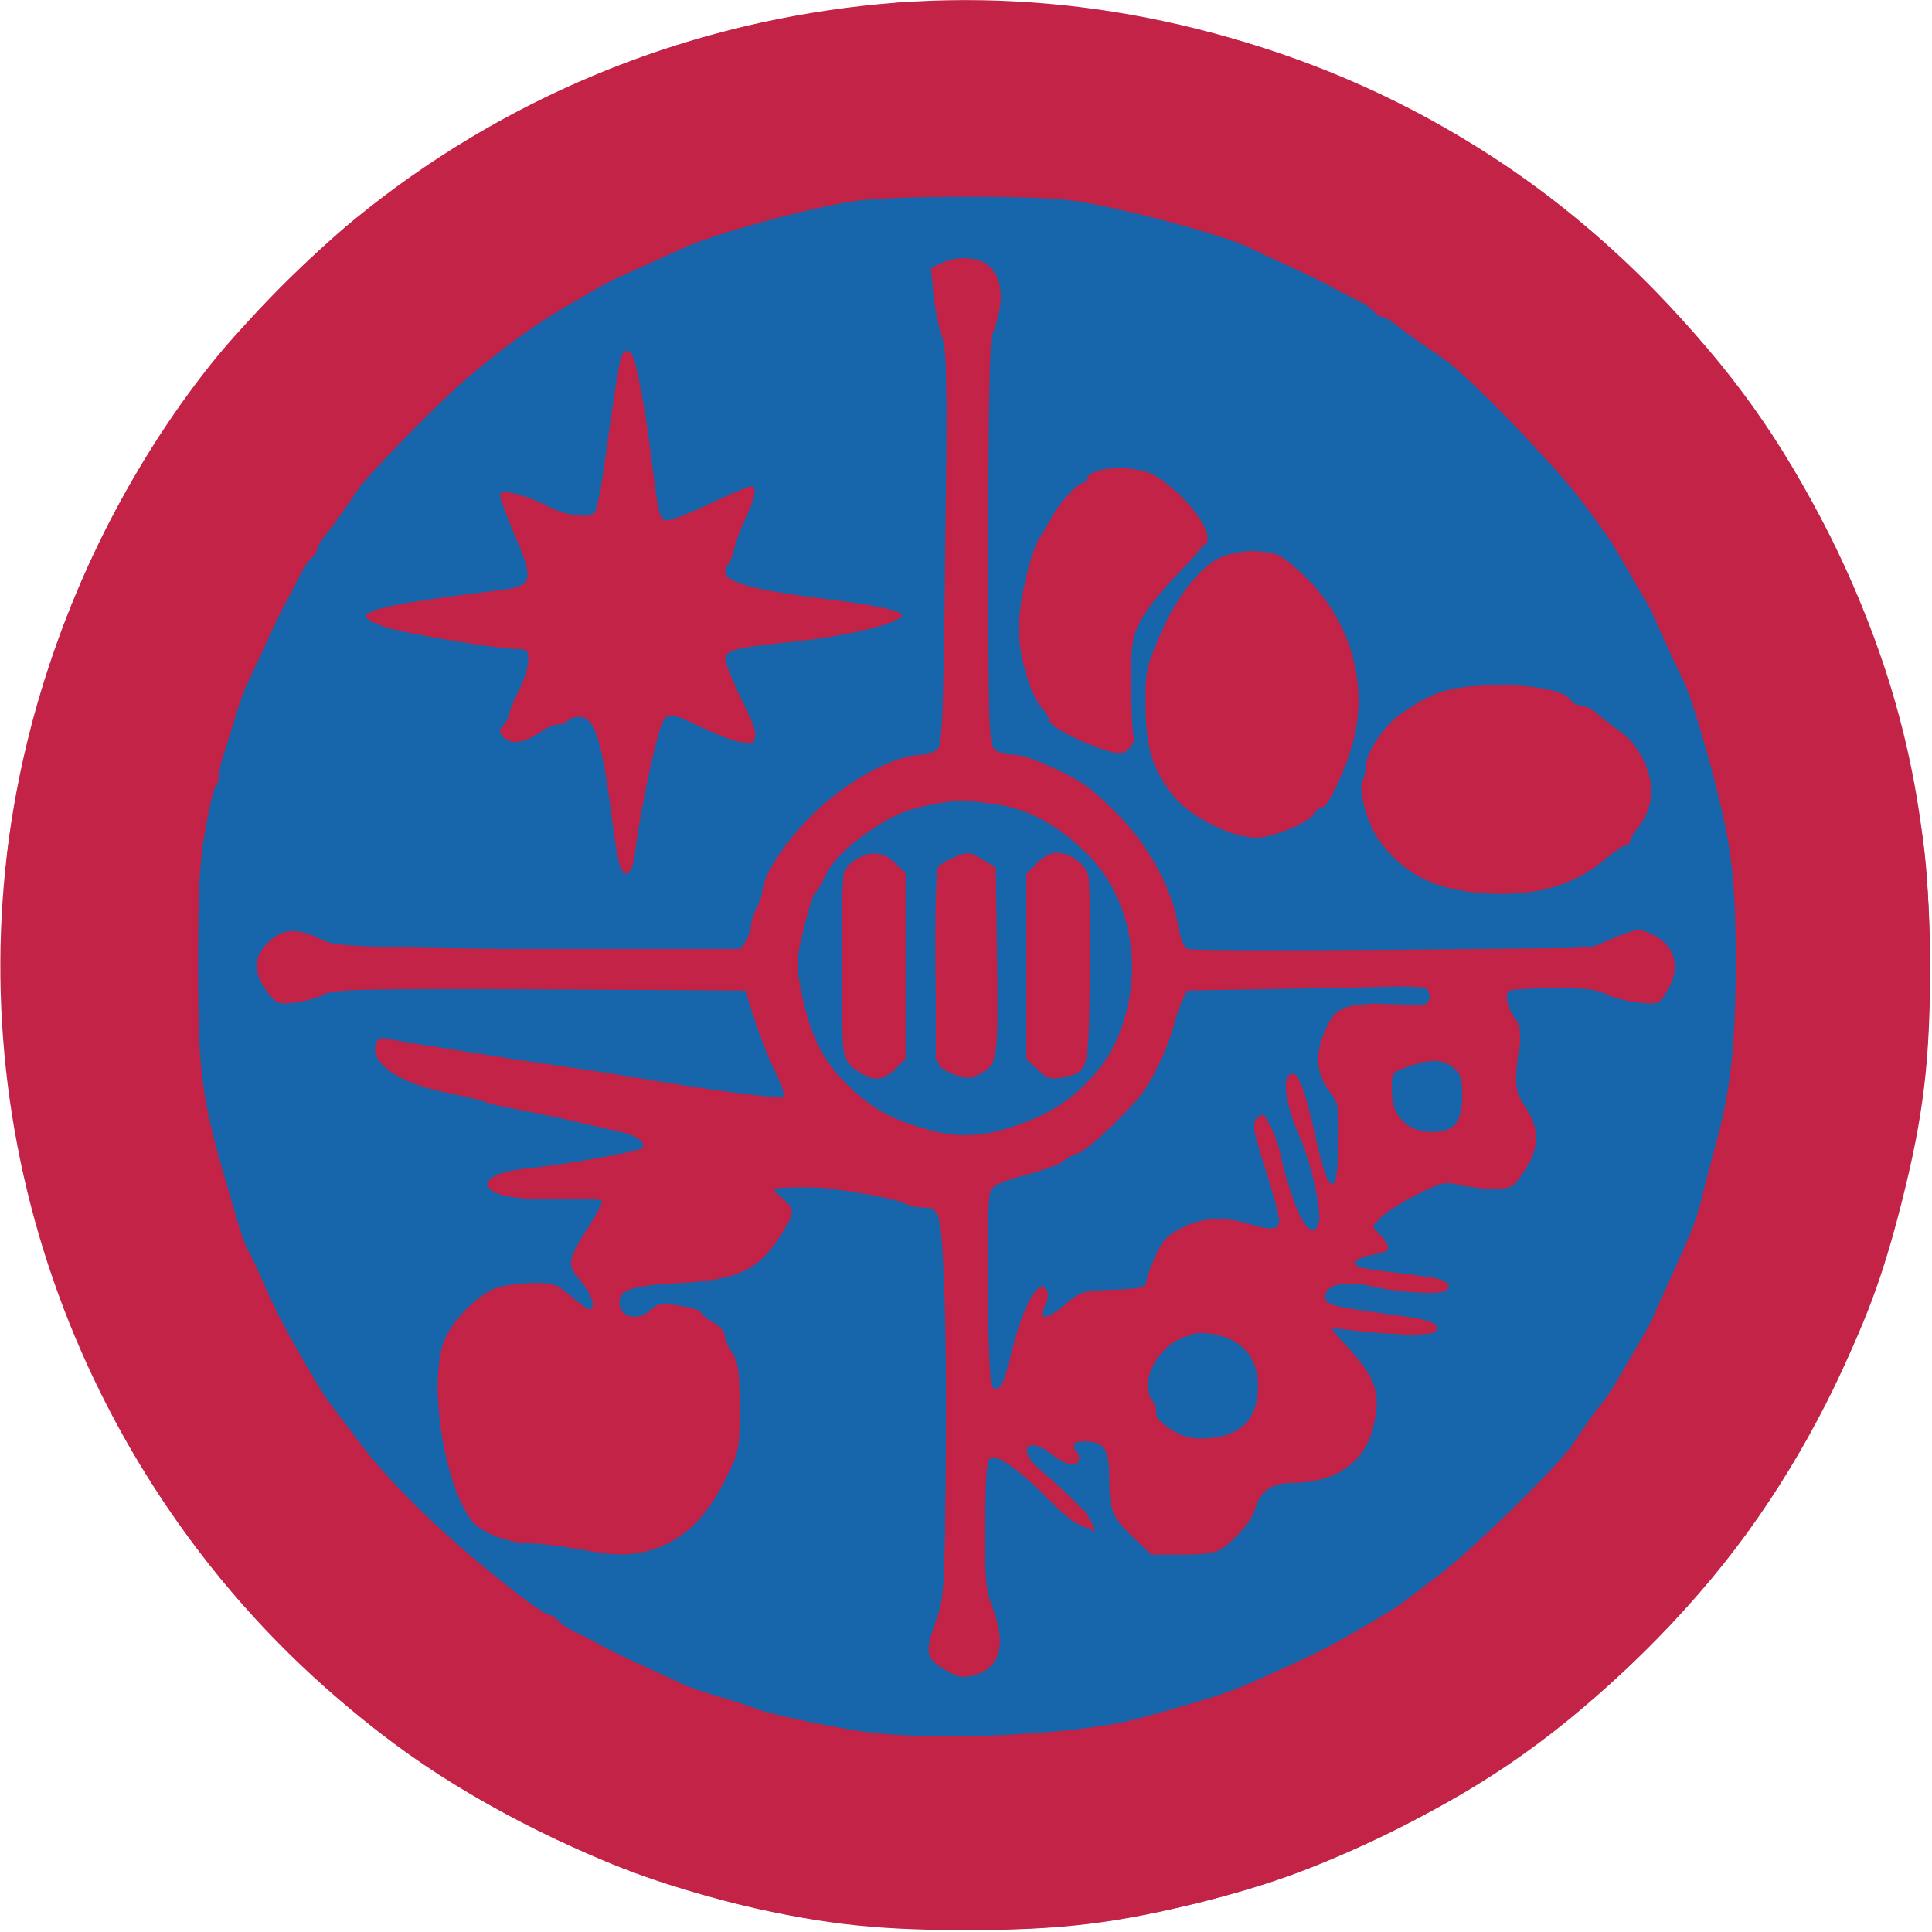 <svg xmlns:ns0="http://www.w3.org/2000/svg" xmlns="http://www.w3.org/2000/svg" version="1.1" width="512pt" height="512pt" viewBox="0 0 512 512" preserveAspectRatio="xMidYMid meet"><ns0:g transform="translate(0,512) scale(0.1,-0.1)" fill="#c32347" stroke="none">
<ns0:path d="M2290 5105 c-497 -55 -964 -250 -1349 -565 -111 -90 -291 -271 -378 -380 -229 -285 -406 -650 -493 -1015 -208 -868 61 -1788 706 -2415 209 -203 395 -335 649 -460 196 -97 314 -140 509 -190 227 -57 373 -75 626 -75 253 0 399 18 626 75 194 49 311 93 509 190 254 124 443 259 653 464 217 212 369 422 502 691 95 191 139 309 190 510 57 226 75 372 75 625 0 421 -82 772 -266 1140 -128 256 -261 442 -463 648 -216 220 -425 372 -701 507 -440 216 -922 302 -1395 250z" />
</ns0:g>
<ns0:g transform="translate(0,512) scale(0.1,-0.1)" fill="#1766ab" stroke="none">
<ns0:path d="M2375 4604 c-144 -20 -187 -26 -230 -35 -81 -17 -238 -60 -270 -74 -16 -7 -57 -23 -90 -36 -59 -22 -193 -89 -290 -144 -150 -86 -353 -260 -492 -421 -63 -73 -173 -219 -173 -229 0 -3 -15 -30 -34 -59 -89 -140 -193 -396 -232 -575 -43 -196 -48 -245 -48 -471 0 -225 6 -279 48 -471 50 -229 178 -516 318 -710 61 -86 170 -214 227 -267 223 -210 327 -283 551 -393 149 -73 294 -126 429 -155 195 -43 246 -48 471 -48 220 0 259 4 450 43 300 62 636 229 869 432 245 212 387 395 522 669 96 196 139 330 186 585 24 127 24 503 0 630 -57 310 -117 474 -272 750 -78 139 -266 357 -427 497 -215 187 -468 323 -768 413 -55 16 -69 19 -235 50 -86 16 -439 29 -510 19z m224 -185 c56 -20 64 -59 30 -154 -20 -58 -21 -74 -18 -580 1 -286 4 -530 7 -542 3 -18 11 -23 33 -23 40 0 148 -42 211 -83 136 -87 244 -256 260 -407 3 -22 9 -26 61 -32 32 -4 282 -4 555 0 487 8 498 8 537 30 55 30 90 28 126 -7 33 -33 36 -64 15 -116 -20 -47 -52 -54 -119 -24 -43 18 -75 23 -177 27 -155 5 -167 -2 -120 -71 34 -51 37 -76 15 -137 -17 -48 -14 -67 15 -100 52 -60 45 -146 -16 -200 -40 -35 -78 -39 -149 -15 -48 17 -63 13 -114 -26 -13 -11 -31 -19 -40 -19 -23 -1 -71 -46 -71 -68 0 -10 9 -27 20 -37 30 -27 25 -35 -25 -35 -38 0 -45 -3 -45 -19 0 -26 47 -41 131 -41 77 0 128 -15 112 -31 -14 -14 -137 -13 -163 1 -27 15 -142 12 -162 -4 -10 -7 -18 -20 -18 -29 0 -23 25 -30 130 -38 166 -13 208 -27 155 -51 -20 -9 -48 -8 -132 6 -130 21 -146 13 -86 -42 97 -89 110 -181 40 -285 -28 -41 -72 -60 -167 -72 l-85 -10 -13 -40 c-32 -98 -111 -151 -212 -142 -119 10 -180 85 -180 220 0 74 -3 78 -62 81 -31 1 -33 -1 -30 -32 2 -33 -20 -46 -31 -17 -6 15 -68 45 -94 45 -32 0 -24 -31 20 -74 34 -32 122 -105 133 -110 1 -1 5 -11 8 -23 13 -42 -17 -25 -109 63 -92 87 -138 120 -155 109 -6 -4 -10 -83 -10 -193 0 -154 3 -192 16 -217 9 -16 17 -52 18 -78 1 -42 -3 -52 -27 -73 -32 -27 -66 -30 -106 -9 -32 16 -55 67 -42 93 34 68 35 88 38 517 2 237 0 470 -4 519 l-8 89 -70 18 c-116 32 -169 40 -276 42 -74 1 -103 -1 -106 -10 -3 -7 7 -17 21 -23 70 -26 -20 -155 -141 -200 -41 -15 -78 -20 -157 -20 -71 0 -107 -4 -113 -12 -27 -35 -18 -88 15 -88 9 1 35 9 57 20 48 23 77 25 113 6 41 -21 68 -55 96 -119 35 -78 36 -199 4 -278 -51 -125 -127 -209 -213 -234 -65 -18 -102 -19 -180 -1 -33 8 -94 17 -135 21 -83 8 -102 15 -143 54 -45 42 -69 107 -97 265 -14 80 -13 115 5 182 15 59 27 77 84 129 72 67 212 67 267 2 27 -32 54 -30 54 2 0 11 -13 36 -30 54 -16 19 -30 42 -30 51 0 9 18 45 40 80 65 102 55 116 -74 97 -56 -9 -94 -9 -125 -2 -99 22 -74 55 54 71 50 6 113 15 140 20 28 6 74 14 103 18 132 21 67 58 -203 113 -55 12 -116 25 -135 29 -19 4 -78 17 -130 28 -52 10 -111 29 -131 41 -41 24 -68 66 -53 81 10 10 210 -16 674 -90 69 -11 157 -25 195 -30 39 -6 89 -15 113 -20 62 -15 102 -13 102 4 0 8 -10 32 -22 53 -26 43 -45 90 -60 148 -6 22 -15 53 -21 68 l-10 28 -551 -3 -551 -3 -52 -24 c-64 -29 -95 -23 -116 21 -31 69 -31 76 6 113 41 41 71 44 130 13 l42 -23 550 0 549 0 12 55 c50 242 228 412 487 465 l27 5 0 546 c0 457 -2 550 -15 580 -8 19 -17 57 -21 83 -5 42 -3 51 17 70 25 23 60 27 108 10z m-923 -256 c3 -16 8 -35 11 -43 3 -8 9 -44 14 -80 5 -36 14 -94 20 -130 5 -36 13 -90 17 -120 7 -54 8 -55 37 -52 17 2 68 21 114 43 46 21 88 39 92 39 16 0 9 -29 -26 -117 -40 -98 -42 -119 -17 -131 18 -10 96 -25 207 -41 154 -22 225 -35 225 -43 0 -18 -76 -36 -250 -58 -47 -6 -111 -16 -144 -23 l-58 -12 5 -35 c2 -19 21 -68 41 -109 20 -41 36 -80 36 -88 0 -22 -31 -15 -109 23 -40 21 -89 37 -109 38 l-36 1 -22 -110 c-12 -60 -31 -152 -41 -203 -10 -51 -23 -93 -28 -93 -6 0 -13 24 -17 53 -4 29 -12 82 -18 118 -6 36 -13 88 -17 115 -8 63 -29 114 -50 122 -8 3 -30 -1 -47 -9 -87 -42 -129 -58 -152 -58 -30 0 -28 7 16 107 40 88 46 119 23 131 -10 5 -63 15 -118 21 -155 19 -268 41 -283 55 -19 20 36 37 178 56 218 31 218 31 231 46 13 16 3 52 -44 161 -17 40 -27 76 -24 80 4 3 50 -12 103 -35 52 -23 106 -42 119 -42 27 0 30 8 45 105 6 39 15 97 20 130 5 33 12 80 15 105 12 93 16 110 25 110 5 0 12 -12 16 -27z m1371 -302 c49 -23 106 -80 135 -135 l20 -39 -86 -86 c-123 -124 -120 -113 -126 -458 0 -36 -128 7 -186 62 -103 99 -127 252 -66 435 22 68 84 163 125 193 71 51 117 58 184 28z m342 -220 c46 -24 116 -94 141 -142 50 -97 63 -157 57 -271 -5 -96 -9 -114 -38 -169 -69 -129 -183 -177 -313 -133 -67 23 -144 104 -173 181 -55 142 -12 341 99 468 72 82 150 105 227 66z m716 -357 c128 -44 232 -131 263 -222 22 -65 -34 -161 -136 -228 -86 -58 -149 -75 -269 -75 -92 0 -108 3 -168 30 -117 53 -175 131 -175 234 1 128 80 221 230 268 47 14 204 10 255 -7z" />
<ns0:path d="M2415 2982 c-154 -53 -267 -182 -296 -337 -34 -182 39 -359 191 -460 90 -60 167 -79 284 -72 99 7 167 33 246 96 62 49 75 66 115 146 66 131 67 264 2 399 -54 112 -166 206 -279 234 -69 18 -204 15 -263 -6z m-45 -154 c11 -12 20 -33 20 -47 0 -14 1 -124 1 -243 2 -253 -2 -268 -71 -268 -30 0 -43 6 -59 26 -20 25 -21 39 -21 267 0 233 1 241 22 264 28 30 80 31 108 1z m247 0 c23 -21 23 -23 23 -267 0 -237 -1 -245 -22 -268 -27 -29 -76 -30 -112 -2 l-26 20 0 247 c0 239 1 246 22 269 28 30 83 31 115 1z m240 0 c23 -21 23 -23 23 -267 0 -237 -1 -245 -22 -268 -31 -33 -90 -32 -113 3 -15 23 -17 57 -17 266 0 236 0 240 23 264 29 31 75 32 106 2z" />
<ns0:path d="M3127 2503 c-4 -3 -7 -19 -7 -34 0 -44 -46 -167 -83 -223 -37 -55 -143 -166 -159 -166 -5 0 -22 -8 -36 -19 -31 -21 -130 -57 -184 -66 -21 -3 -40 -10 -43 -15 -3 -5 -3 -133 1 -285 6 -222 10 -275 21 -275 18 0 28 26 57 138 13 51 32 105 43 120 l18 27 3 -47 c2 -27 7 -48 11 -48 4 0 18 12 32 26 42 45 91 64 166 64 l68 0 19 52 c10 30 35 69 56 90 36 37 40 38 108 38 38 0 89 -7 112 -15 23 -8 49 -15 56 -15 19 0 17 36 -5 106 -22 68 -51 177 -51 193 0 21 19 11 34 -17 8 -15 21 -53 30 -85 9 -31 23 -83 32 -114 18 -67 29 -83 55 -83 35 0 23 124 -21 225 -22 50 -50 143 -50 167 0 10 7 18 15 18 8 0 15 -2 15 -4 0 -6 48 -187 59 -226 29 -94 46 -77 54 55 l7 105 -30 42 c-90 123 29 270 175 217 18 -7 44 -9 58 -5 30 7 46 44 26 57 -16 10 -652 12 -662 2z" />
<ns0:path d="M3723 2297 l-43 -21 0 -57 c0 -50 3 -60 25 -77 32 -26 93 -36 128 -23 35 14 61 71 53 116 -4 18 -18 45 -33 59 -32 32 -71 33 -130 3z" />
<ns0:path d="M3109 1568 c-125 -77 -68 -268 81 -268 92 0 150 52 150 136 0 103 -36 144 -134 150 -50 4 -67 0 -97 -18z" />
</ns0:g>
<ns0:g transform="translate(0,512) scale(0.1,-0.1)" fill="#c32347" stroke="none">
<ns0:path d="M2390 5114 c-19 -2 -78 -9 -130 -15 -393 -44 -782 -187 -1115 -410 -620 -415 -1018 -1054 -1122 -1800 -23 -169 -23 -489 1 -659 140 -1010 828 -1821 1800 -2120 239 -73 455 -104 736 -104 222 0 353 13 545 55 487 105 944 361 1295 725 381 395 615 878 696 1439 24 165 24 505 0 670 -58 407 -190 756 -407 1080 -472 705 -1230 1122 -2074 1139 -104 3 -206 2 -225 0z m440 -524 c120 -14 427 -96 487 -129 10 -6 54 -26 98 -46 44 -20 96 -45 115 -56 19 -11 49 -26 66 -34 17 -8 36 -21 44 -29 7 -9 18 -16 24 -16 6 0 22 -10 36 -21 23 -19 72 -53 126 -90 60 -40 288 -275 361 -371 51 -67 85 -115 96 -136 7 -11 30 -51 52 -89 22 -37 42 -72 44 -78 10 -25 73 -162 82 -178 17 -31 67 -195 98 -327 32 -133 41 -226 41 -433 -1 -211 -14 -331 -55 -477 -14 -52 -30 -113 -35 -135 -5 -22 -16 -58 -25 -80 -17 -43 -17 -42 -68 -155 -19 -41 -36 -79 -38 -85 -3 -9 -25 -47 -102 -178 -11 -18 -27 -41 -36 -52 -16 -18 -25 -31 -72 -101 -40 -60 -276 -290 -363 -354 -26 -19 -59 -45 -74 -56 -28 -22 -42 -31 -159 -99 -58 -34 -138 -72 -268 -129 -52 -23 -133 -48 -290 -91 -156 -42 -531 -60 -722 -35 -86 12 -257 48 -288 61 -11 5 -57 20 -101 33 -45 13 -90 29 -100 35 -11 6 -55 26 -99 46 -44 20 -96 45 -115 56 -19 11 -49 26 -66 34 -17 8 -36 21 -44 29 -7 9 -17 16 -23 16 -13 0 -77 47 -180 132 -140 116 -263 240 -337 342 -19 26 -45 59 -56 74 -12 15 -30 41 -40 59 -73 123 -103 178 -137 253 -20 47 -42 94 -48 104 -12 21 -15 28 -52 156 -74 252 -82 310 -82 610 0 194 4 267 19 350 10 58 22 109 27 115 5 5 9 18 9 29 0 11 6 38 14 61 7 22 22 67 31 100 10 33 24 71 31 85 7 14 29 61 49 105 20 44 45 96 56 115 11 19 26 49 34 66 8 17 21 36 29 44 9 7 16 18 16 24 0 6 10 22 21 36 19 23 54 72 90 126 21 31 178 193 261 269 65 59 170 140 238 182 52 33 164 97 175 102 9 3 124 56 180 81 90 42 359 115 475 129 94 12 451 13 550 1z" />
<ns0:path d="M2501 4425 l-34 -15 7 -68 c3 -37 13 -87 22 -112 14 -40 15 -106 9 -565 -5 -466 -8 -521 -22 -532 -9 -7 -26 -13 -37 -13 -75 0 -202 -69 -295 -161 -73 -73 -131 -162 -131 -204 0 -7 -7 -26 -15 -41 -8 -16 -15 -38 -15 -49 0 -11 -8 -31 -17 -44 l-16 -24 -534 7 c-497 6 -536 8 -571 26 -64 32 -104 30 -143 -9 -38 -38 -38 -80 -2 -128 26 -34 29 -35 75 -30 26 3 61 13 77 22 27 13 97 15 573 13 l543 -3 24 -75 c13 -41 37 -103 54 -137 17 -35 28 -66 24 -69 -7 -8 -191 16 -397 51 -52 9 -140 22 -195 30 -55 8 -127 18 -160 24 -33 5 -105 16 -160 25 -55 8 -114 18 -131 22 -27 5 -33 3 -38 -14 -16 -49 61 -102 184 -127 47 -9 94 -21 105 -25 11 -5 47 -13 80 -19 33 -6 101 -20 150 -31 50 -12 107 -25 127 -29 46 -10 73 -30 59 -44 -9 -9 -196 -42 -306 -54 -65 -6 -106 -24 -103 -43 6 -27 68 -40 185 -38 61 2 115 0 118 -4 3 -3 -12 -34 -35 -69 -57 -88 -59 -102 -21 -144 29 -33 42 -75 23 -75 -5 0 -27 16 -49 35 -36 31 -48 35 -95 35 -29 0 -71 -5 -92 -10 -52 -12 -130 -89 -151 -149 -38 -113 1 -367 72 -467 25 -35 97 -64 160 -64 21 0 76 -7 123 -15 108 -19 148 -19 207 1 76 26 135 84 182 177 41 82 41 82 41 197 0 98 -3 119 -20 145 -11 17 -20 38 -20 47 0 10 -13 24 -29 33 -16 8 -31 20 -33 26 -2 7 -29 15 -59 19 -46 7 -57 5 -75 -12 -32 -29 -78 -21 -82 14 -5 39 24 50 162 58 159 9 211 36 274 141 28 47 28 55 -5 84 -26 22 -27 24 -9 31 33 13 293 -24 338 -47 10 -5 28 -9 40 -9 51 0 52 -5 61 -232 4 -117 6 -346 4 -508 -4 -270 -6 -300 -26 -354 -31 -86 -28 -101 22 -130 37 -22 48 -24 80 -15 68 19 85 82 47 180 -18 45 -20 72 -19 221 1 136 4 170 15 175 20 7 77 -34 154 -112 35 -36 72 -65 80 -65 9 0 22 -6 29 -12 11 -11 12 -8 6 12 -6 23 -52 71 -142 148 -36 31 -43 62 -14 62 11 0 33 -11 49 -25 33 -27 72 -33 72 -11 0 8 -4 18 -10 21 -21 13 -9 25 24 25 53 0 66 -20 66 -101 0 -82 7 -100 67 -157 l44 -42 82 0 c61 0 89 4 107 17 38 27 79 76 86 103 13 48 43 70 98 70 108 0 186 49 211 134 28 94 15 141 -61 223 -24 26 -44 49 -44 51 0 2 21 1 48 -3 91 -12 207 -15 222 -6 25 17 -2 32 -76 42 -38 5 -98 14 -133 19 -73 10 -91 22 -75 48 14 21 64 27 119 13 66 -16 178 -23 195 -12 29 20 -8 34 -121 47 -61 7 -113 15 -116 18 -11 11 9 25 47 31 45 8 49 19 18 52 l-21 23 22 23 c12 13 54 40 94 60 65 33 76 36 112 27 22 -5 63 -10 92 -10 50 0 52 1 82 46 41 59 42 113 4 169 -28 41 -30 58 -18 158 6 45 4 61 -8 75 -20 23 -31 68 -18 76 5 4 59 7 118 7 82 1 116 -3 140 -16 18 -9 57 -19 86 -22 54 -5 54 -5 76 33 38 63 19 123 -47 151 -30 12 -38 11 -95 -13 l-62 -26 -525 -5 c-289 -2 -532 -2 -542 2 -11 4 -20 27 -27 68 -17 98 -82 214 -165 295 -66 65 -90 82 -156 113 -66 30 -93 39 -118 39 -16 0 -36 6 -45 13 -16 11 -18 53 -18 551 0 309 4 543 10 550 5 6 13 33 19 61 11 53 0 97 -31 123 -24 20 -79 24 -116 7z m134 -1436 c91 -12 172 -57 250 -136 101 -104 139 -262 100 -414 -21 -81 -47 -128 -103 -186 -56 -58 -115 -93 -208 -122 -83 -26 -140 -27 -224 -2 -92 26 -145 57 -206 118 -64 63 -97 130 -119 239 -16 78 -16 84 5 173 12 50 26 93 31 97 5 3 16 20 23 37 22 52 87 109 178 160 40 22 100 37 185 46 6 0 46 -4 88 -10z m1143 -488 c8 -5 12 -17 10 -27 -3 -15 -12 -19 -43 -17 -186 7 -205 1 -236 -74 -25 -62 -20 -110 16 -158 22 -28 24 -39 22 -135 -1 -65 -6 -105 -13 -107 -15 -5 -27 30 -54 152 -27 117 -45 155 -65 134 -17 -17 -4 -88 32 -168 29 -66 56 -194 48 -222 -13 -39 -39 -16 -66 58 -14 39 -29 90 -33 113 -4 23 -16 60 -27 82 -19 37 -22 39 -37 25 -14 -15 -13 -26 21 -134 21 -65 37 -126 37 -136 0 -26 -19 -29 -75 -12 -72 22 -128 19 -183 -9 -38 -19 -52 -34 -69 -73 -12 -26 -24 -57 -25 -68 -3 -18 -12 -20 -88 -23 -82 -3 -86 -4 -132 -43 -47 -39 -69 -38 -48 2 6 11 9 27 6 35 -18 46 -62 -27 -93 -151 -21 -86 -29 -105 -44 -105 -17 0 -18 14 -21 252 -2 156 1 259 7 272 7 15 34 27 93 42 46 12 91 29 100 37 9 8 27 18 40 21 22 7 113 91 163 151 31 38 73 125 89 185 6 25 17 56 24 70 l12 25 294 5 c162 3 302 6 310 8 8 1 21 -2 28 -7z m73 -210 c20 -16 24 -29 24 -74 0 -72 -21 -97 -81 -97 -60 0 -102 39 -105 95 -2 60 -1 62 29 73 66 26 104 27 133 3z m-610 -713 c61 -19 94 -67 93 -133 0 -89 -50 -135 -144 -137 -38 -1 -58 5 -90 26 -25 16 -40 33 -36 41 2 7 -2 21 -9 32 -35 45 5 134 73 165 46 20 62 21 113 6z" />
<ns0:path d="M2268 2842 c-15 -9 -29 -26 -32 -37 -7 -31 -8 -431 0 -470 4 -25 16 -41 39 -55 43 -27 63 -25 97 7 l28 27 0 246 0 246 -28 27 c-32 30 -64 33 -104 9z" />
<ns0:path d="M2524 2846 c-18 -8 -35 -19 -38 -25 -12 -19 -8 -512 4 -527 7 -7 27 -18 46 -24 29 -10 39 -9 67 7 41 24 43 41 39 326 l-3 218 -32 19 c-37 23 -42 24 -83 6z" />
<ns0:path d="M2747 2832 l-27 -28 0 -245 0 -245 29 -28 c25 -24 35 -27 63 -22 74 15 73 10 76 269 1 128 0 246 -3 262 -6 34 -47 65 -87 65 -14 0 -36 -13 -51 -28z" />
<ns0:path d="M1646 4173 c-7 -25 -21 -115 -42 -268 -9 -71 -22 -136 -28 -143 -12 -16 -74 -9 -115 12 -64 33 -127 50 -136 36 -2 -4 14 -48 35 -99 57 -131 54 -144 -35 -155 -275 -34 -355 -50 -355 -71 0 -6 26 -19 58 -29 62 -18 294 -56 342 -56 27 0 30 -3 30 -30 0 -17 -11 -53 -25 -80 -14 -27 -25 -55 -25 -61 0 -7 -7 -20 -15 -30 -14 -15 -14 -18 1 -34 20 -19 55 -14 96 15 15 11 36 20 47 20 11 0 23 5 26 10 3 6 17 10 31 10 39 0 59 -61 84 -255 16 -128 24 -160 40 -160 10 0 17 16 22 50 19 144 63 342 78 358 16 18 20 17 94 -18 94 -44 128 -52 144 -33 9 12 2 34 -34 107 -25 51 -44 100 -42 109 4 19 36 27 178 41 150 16 290 50 290 71 0 12 -75 27 -220 45 -209 26 -273 50 -241 89 7 8 14 27 17 42 3 15 16 51 29 79 24 50 30 76 20 87 -3 2 -46 -15 -97 -39 -50 -24 -104 -47 -119 -50 -32 -6 -31 -9 -54 172 -16 126 -38 246 -50 264 -9 16 -23 13 -29 -6z" />
<ns0:path d="M2903 3870 c-13 -5 -23 -14 -23 -20 0 -5 -5 -10 -11 -10 -13 0 -63 -54 -80 -88 -8 -15 -22 -38 -31 -52 -26 -37 -58 -174 -58 -247 0 -71 31 -176 61 -209 10 -11 19 -25 19 -31 0 -15 56 -47 129 -74 60 -21 62 -21 82 -4 12 12 17 25 13 34 -3 9 -6 70 -6 136 -1 109 2 125 25 171 14 27 59 84 101 126 42 43 76 84 76 93 0 41 -77 130 -144 167 -33 19 -116 23 -153 8z" />
<ns0:path d="M3242 3646 c-56 -21 -122 -103 -167 -207 -38 -89 -40 -98 -39 -194 1 -107 18 -162 71 -231 43 -57 155 -114 224 -114 40 0 138 40 150 62 5 10 16 18 23 18 15 0 62 100 82 174 39 147 -3 308 -112 422 -33 35 -73 68 -88 74 -35 13 -102 11 -144 -4z" />
<ns0:path d="M3900 3301 c-76 -7 -112 -21 -186 -72 -45 -30 -94 -104 -94 -139 0 -12 -4 -29 -9 -38 -13 -25 13 -117 45 -161 69 -92 150 -131 287 -139 133 -7 232 23 316 95 22 18 44 33 50 33 6 0 11 5 11 11 0 6 11 24 24 40 14 16 28 49 31 73 9 58 -28 140 -80 176 -19 14 -47 35 -61 48 -14 12 -34 22 -44 22 -10 0 -23 6 -27 14 -18 31 -139 48 -263 37z" />
</ns0:g>
</svg>